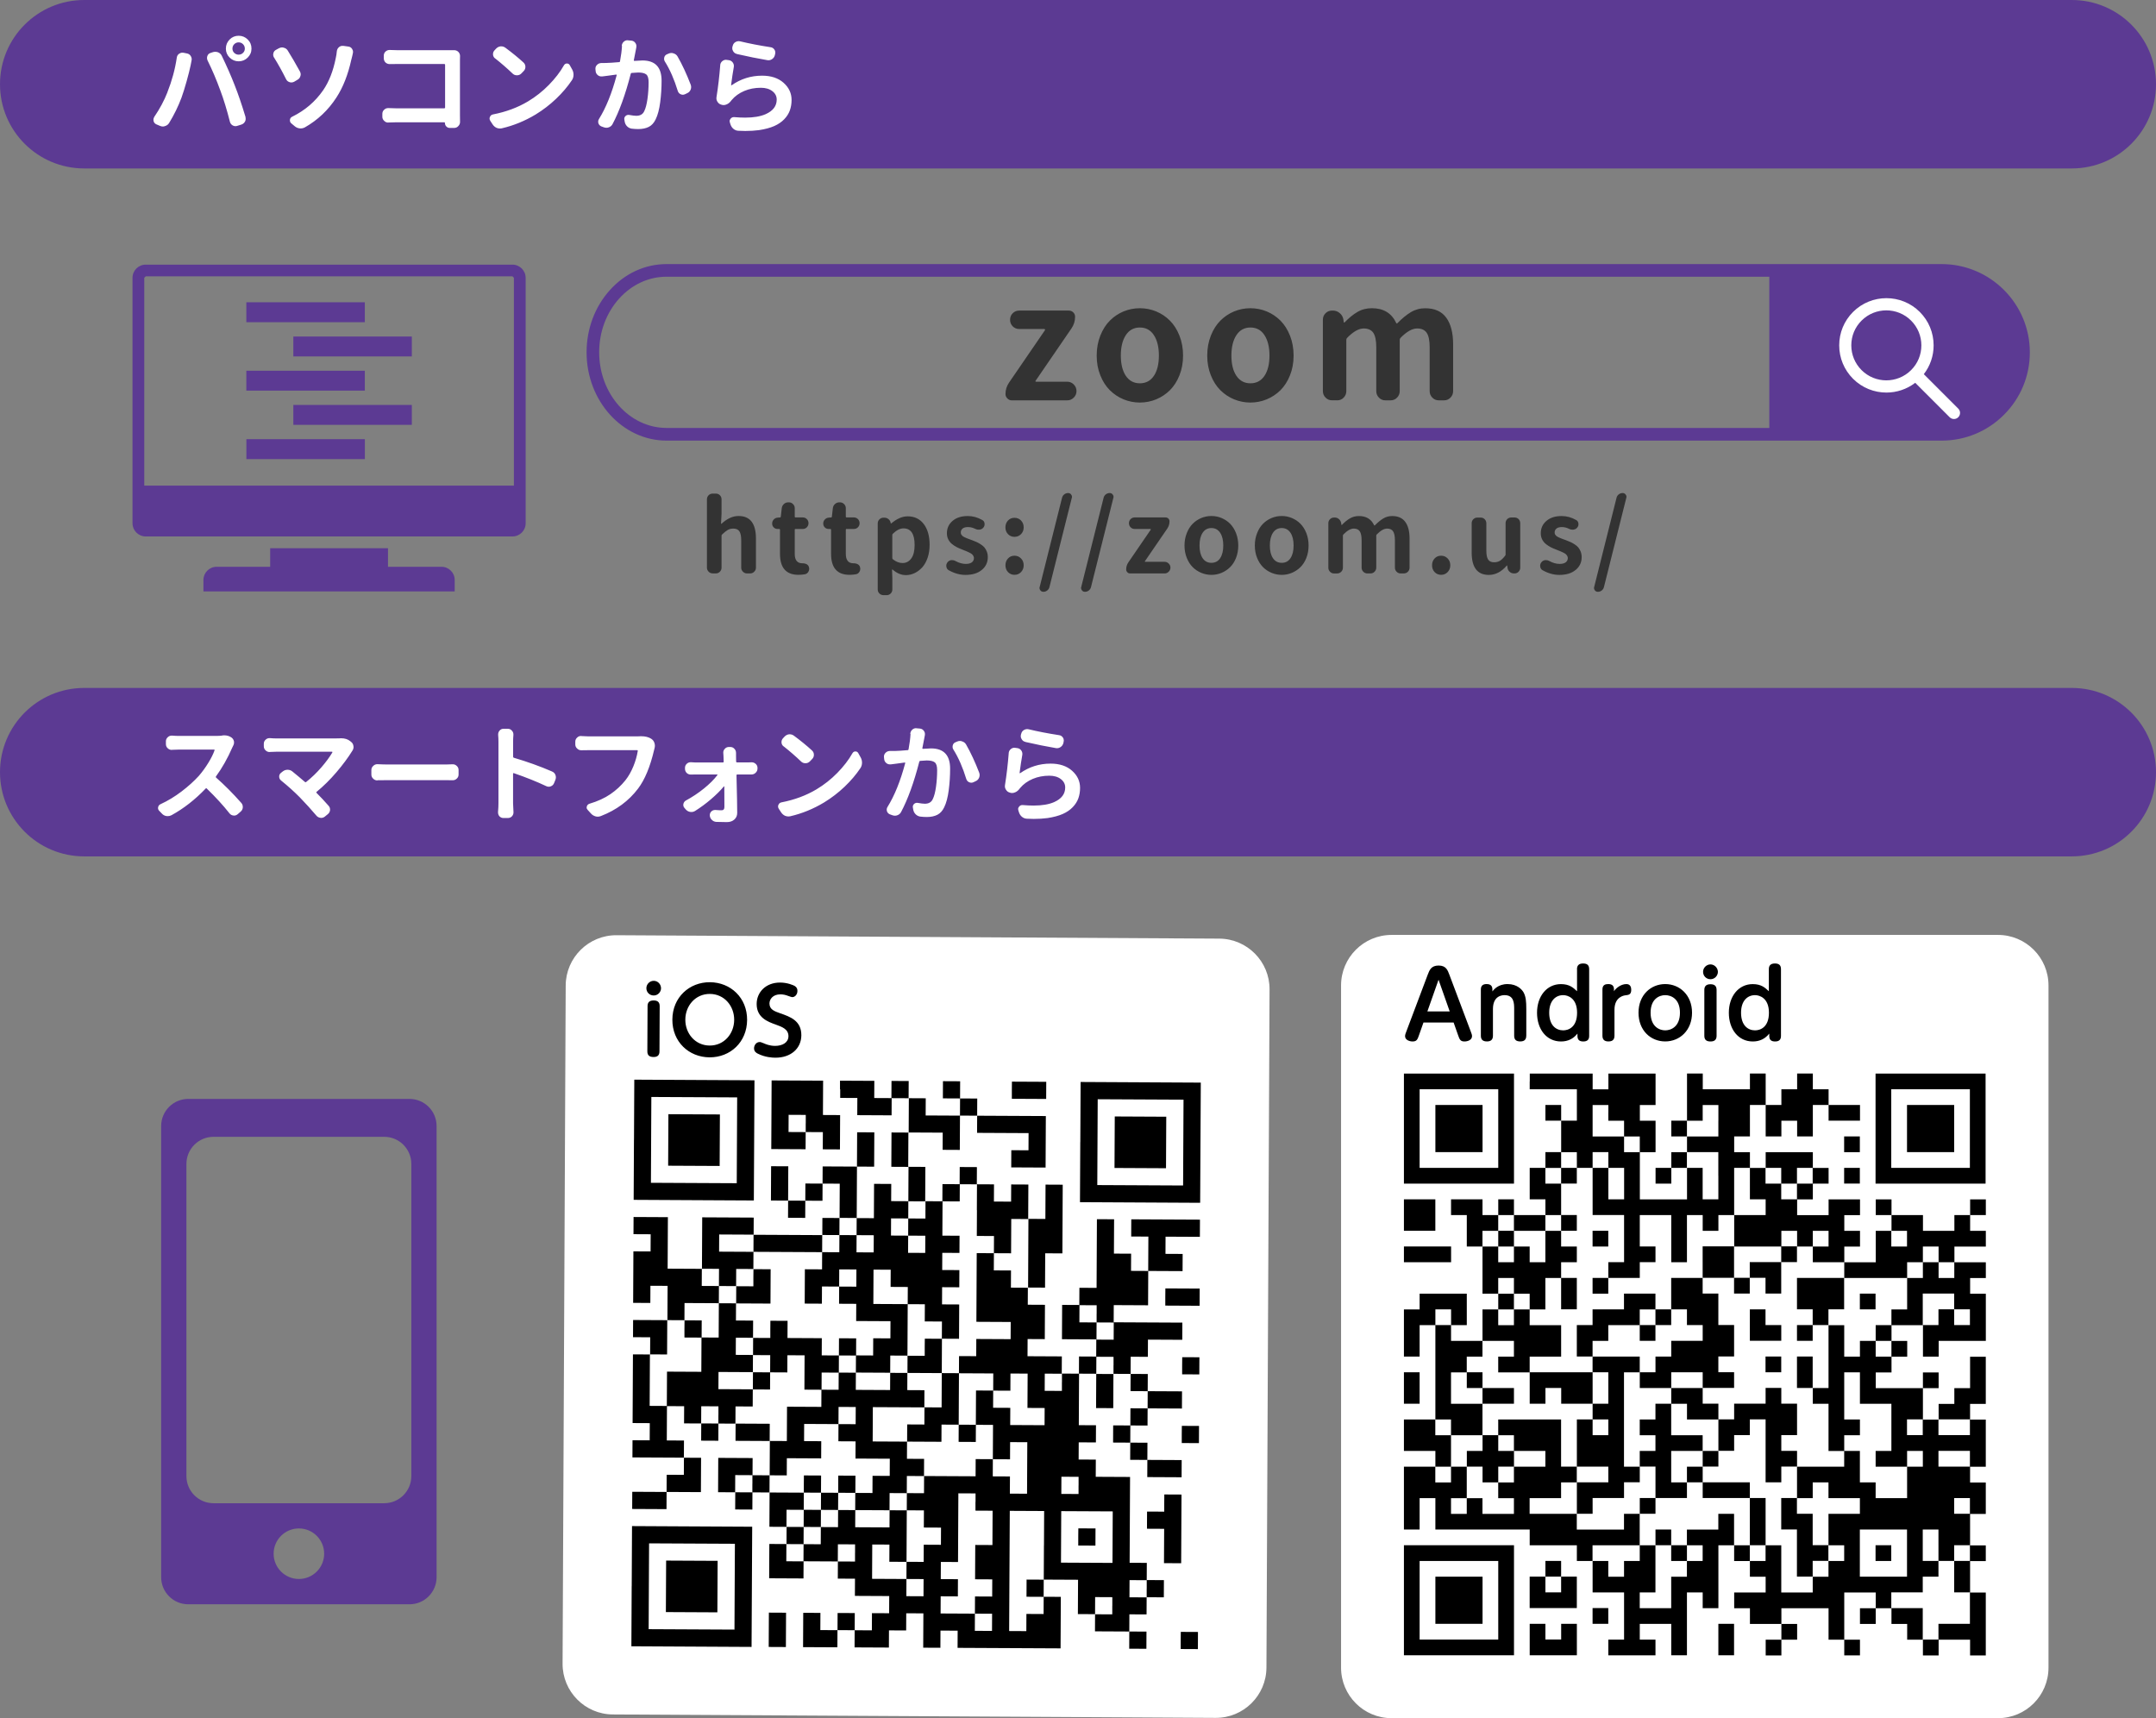 <svg xmlns="http://www.w3.org/2000/svg" viewBox="0 0 512 408">
  <rect x="0" y="0" width="512" height="408" fill="#808080" stroke="none"/>
  <path d="M253.44,95.07c.6,0,1.11-.21,1.55-.65s.65-.95.65-1.54v-.04c0-.6-.22-1.11-.65-1.55-.44-.43-.95-.65-1.55-.65h-7.4c-.07,0-.12-.02-.15-.07s0-.1.04-.15l8.52-12.43c.57-.84.86-1.76.86-2.75,0-.42-.14-.77-.43-1.06-.29-.28-.64-.43-1.06-.43h-11.76c-.62,0-1.14.21-1.56.63s-.63.94-.63,1.56.21,1.14.63,1.56.94.63,1.56.63h5.95c.07,0,.12.03.15.1s.02.12,0,.17l-8.52,12.43c-.57.82-.86,1.74-.86,2.75,0,.4.15.74.45,1.04s.64.45,1.04.45h13.17ZM277.82,92.67c.94-.93,1.7-2.11,2.27-3.54.57-1.42.86-2.99.86-4.7s-.29-3.29-.86-4.73-1.33-2.63-2.27-3.57-2.03-1.67-3.26-2.18c-1.22-.5-2.52-.76-3.87-.76s-2.64.26-3.87.76c-1.22.51-2.31,1.24-3.25,2.18s-1.7,2.13-2.27,3.57-.86,3.01-.86,4.73.29,3.28.86,4.7c.57,1.43,1.33,2.6,2.27,3.54.94.93,2.03,1.65,3.25,2.16,1.23.5,2.52.76,3.87.76s2.65-.26,3.87-.76c1.23-.51,2.32-1.23,3.26-2.16ZM266.17,84.43c0-2.03.4-3.65,1.19-4.85s1.9-1.81,3.33-1.81,2.54.6,3.33,1.81,1.19,2.82,1.19,4.85-.4,3.64-1.19,4.82-1.91,1.77-3.33,1.77-2.53-.59-3.33-1.77c-.79-1.18-1.19-2.79-1.19-4.82ZM304.07,92.67c.94-.93,1.7-2.11,2.27-3.54.57-1.42.86-2.99.86-4.7s-.29-3.29-.86-4.73-1.33-2.63-2.27-3.57-2.03-1.67-3.26-2.18c-1.22-.5-2.52-.76-3.87-.76s-2.64.26-3.87.76c-1.22.51-2.31,1.24-3.25,2.18s-1.7,2.13-2.27,3.57-.86,3.01-.86,4.73.29,3.28.86,4.7c.57,1.43,1.33,2.6,2.27,3.54.94.93,2.03,1.65,3.25,2.16,1.23.5,2.52.76,3.87.76s2.65-.26,3.87-.76c1.23-.51,2.32-1.23,3.26-2.16ZM292.43,84.43c0-2.03.4-3.65,1.19-4.85s1.9-1.81,3.33-1.81,2.54.6,3.33,1.81,1.19,2.82,1.19,4.85-.4,3.64-1.19,4.82-1.91,1.77-3.33,1.77-2.53-.59-3.33-1.77-1.19-2.79-1.19-4.82ZM317.53,95.07c.62,0,1.14-.21,1.56-.65.42-.43.63-.95.63-1.54v-12.2c0-.17.07-.33.22-.48,1.44-1.46,2.74-2.2,3.91-2.2,1.04,0,1.8.34,2.27,1.02.47.69.71,1.83.71,3.44v10.42c0,.6.21,1.11.63,1.54.42.44.94.65,1.56.65h1.19c.62,0,1.14-.21,1.56-.65.42-.43.63-.95.63-1.54v-12.2c0-.17.07-.33.22-.48,1.44-1.46,2.74-2.2,3.91-2.2,1.04,0,1.8.34,2.27,1.02.47.69.71,1.83.71,3.44v10.42c0,.6.21,1.11.63,1.54.42.44.94.65,1.56.65h1.19c.62,0,1.14-.21,1.56-.65.42-.43.63-.95.63-1.54v-11.09c0-2.75-.55-4.87-1.64-6.36s-2.75-2.23-4.99-2.23c-1.24,0-2.38.31-3.41.93s-2.09,1.49-3.18,2.6c-.12.12-.22.11-.3-.04-1.09-2.33-3.01-3.5-5.77-3.5-1.27,0-2.41.29-3.42.88s-2.03,1.41-3.05,2.47c-.05.02-.1.04-.15.04s-.07-.02-.07-.07l-.07-.6c-.1-.62-.38-1.14-.86-1.54-.47-.41-1.02-.62-1.64-.62h-.19c-.62,0-1.14.21-1.56.63s-.63.94-.63,1.56v16.93c0,.6.21,1.11.63,1.54.42.44.94.65,1.56.65h1.19ZM169.98,136.17c.39,0,.71-.14.98-.41.26-.27.39-.59.39-.96v-7.61c0-.11.05-.2.14-.28.51-.49.96-.85,1.34-1.07.38-.21.81-.32,1.31-.32.67,0,1.15.21,1.44.64s.44,1.14.44,2.15v6.49c0,.37.14.69.41.96s.6.41.96.41h.76c.37,0,.69-.14.96-.41s.41-.59.41-.96v-6.91c0-3.57-1.37-5.36-4.13-5.36-1.36,0-2.71.61-4.04,1.83-.03.03-.06.04-.08.02-.02-.02-.04-.04-.04-.07l.12-2.32v-3.41c0-.38-.13-.71-.39-.98-.26-.26-.59-.39-.98-.39h-.72c-.39,0-.72.13-.98.39s-.4.59-.4.98v16.21c0,.37.13.69.4.96.26.27.59.41.98.41h.72,0ZM191.17,136.36c.36-.08.62-.28.81-.6.12-.21.19-.45.19-.69,0-.11-.02-.22-.05-.33-.06-.32-.24-.57-.53-.74-.29-.16-.62-.24-.98-.24h-.07c-1.21,0-1.81-.75-1.81-2.25v-5.71c0-.12.05-.19.16-.19h1.74c.38,0,.71-.13.97-.39s.4-.59.4-.98-.13-.71-.4-.98-.59-.39-.97-.39h-1.74c-.11,0-.16-.06-.16-.19v-2.02c0-.37-.14-.69-.41-.96s-.59-.41-.96-.41h-.18c-.39,0-.73.13-1.02.39-.29.26-.46.59-.51.98l-.23,2.02c0,.12-.06.19-.19.19l-.58.05c-.36.03-.66.18-.91.45s-.37.59-.37.96.12.66.37.91.55.37.91.37h.42c.11,0,.16.06.16.19v5.71c0,3.33,1.46,4.99,4.39,4.99.51,0,1.03-.05,1.55-.14h0ZM203.3,136.36c.36-.08.62-.28.81-.6.12-.21.19-.45.19-.69,0-.11-.02-.22-.05-.33-.06-.32-.24-.57-.53-.74-.29-.16-.62-.24-.98-.24h-.07c-1.21,0-1.81-.75-1.81-2.25v-5.71c0-.12.05-.19.16-.19h1.74c.38,0,.71-.13.97-.39s.4-.59.4-.98-.13-.71-.4-.98-.59-.39-.97-.39h-1.74c-.11,0-.16-.06-.16-.19v-2.02c0-.37-.14-.69-.41-.96s-.59-.41-.96-.41h-.18c-.39,0-.73.13-1.02.39-.29.26-.46.59-.51.98l-.23,2.02c0,.12-.06.19-.19.19l-.58.05c-.36.03-.66.18-.91.45s-.37.59-.37.96.12.66.37.91.55.37.91.37h.42c.11,0,.16.06.16.19v5.71c0,3.33,1.46,4.99,4.39,4.99.51,0,1.03-.05,1.55-.14h0ZM210.54,141.33c.39,0,.71-.13.98-.4s.39-.59.39-.97v-2.67l-.07-1.99s0-.05.03-.07.05-.02.08,0c1.02.9,2.08,1.34,3.18,1.34.73,0,1.43-.17,2.11-.5.68-.33,1.28-.8,1.81-1.39.53-.6.94-1.35,1.25-2.27s.46-1.93.46-3.05c0-2.05-.46-3.7-1.39-4.92s-2.2-1.83-3.83-1.83c-1.25,0-2.54.55-3.87,1.67-.03.01-.06.02-.09.02s-.05-.01-.05-.05l-.02-.09c-.06-.36-.23-.65-.51-.88-.28-.23-.6-.35-.95-.35h-.23c-.39,0-.72.13-.98.4-.26.26-.4.59-.4.97v15.66c0,.38.13.71.4.97.26.26.59.4.98.4h.72ZM212.04,132.81c-.09-.07-.14-.18-.14-.3v-5.49c0-.11.05-.2.14-.28.87-.85,1.7-1.27,2.51-1.27,1.77,0,2.65,1.31,2.65,3.94,0,1.41-.26,2.47-.79,3.2s-1.22,1.09-2.06,1.09c-.79,0-1.55-.29-2.3-.88h0ZM233.19,135.31c.93-.79,1.39-1.79,1.39-3.01,0-.48-.08-.92-.23-1.31-.16-.39-.34-.72-.56-.98-.21-.25-.5-.5-.87-.74s-.69-.42-.98-.55-.64-.27-1.08-.44c-.09-.03-.24-.08-.45-.16-.21-.08-.36-.14-.45-.17-.09-.04-.23-.09-.41-.16s-.31-.13-.39-.17c-.09-.05-.19-.11-.33-.17-.13-.07-.23-.14-.29-.21s-.13-.14-.2-.23c-.07-.09-.12-.17-.14-.27-.02-.09-.04-.19-.04-.3,0-.38.15-.69.44-.93s.73-.35,1.3-.35,1.15.15,1.77.46c.23.11.47.16.72.16.11,0,.21,0,.3-.02.37-.06.67-.24.88-.53.17-.22.25-.47.25-.74,0-.08,0-.15-.02-.23-.05-.36-.23-.62-.56-.79-1.1-.62-2.24-.93-3.43-.93-1.48,0-2.68.38-3.58,1.14s-1.36,1.74-1.36,2.94c0,.53.1,1.01.31,1.44.21.43.51.81.89,1.12.39.31.77.56,1.14.75s.81.38,1.3.57c.06.03.17.07.3.12.34.14.6.24.77.31.17.07.38.17.65.3.26.13.45.25.58.36s.24.24.33.41c.1.17.15.33.15.5,0,.43-.16.78-.49,1.03s-.81.38-1.44.38c-.8,0-1.62-.23-2.46-.69-.23-.14-.48-.21-.76-.21h-.26c-.37.06-.66.24-.88.53-.19.25-.28.52-.28.81,0,.06,0,.13.02.21.06.39.24.67.55.84,1.31.74,2.64,1.12,3.97,1.12,1.67,0,2.97-.4,3.89-1.19l.04-.02ZM242.47,126.84c.42-.43.63-.96.63-1.61s-.21-1.19-.62-1.62-.93-.65-1.57-.65-1.13.21-1.54.65-.61.98-.61,1.62.2,1.17.61,1.6.93.65,1.54.65,1.14-.21,1.55-.64h0ZM242.47,135.85c.42-.43.63-.97.63-1.62s-.21-1.19-.63-1.62-.93-.65-1.55-.65-1.13.21-1.54.65-.61.98-.61,1.62.2,1.19.61,1.62.93.65,1.54.65,1.14-.22,1.55-.65ZM248.69,140.22c.27-.21.45-.48.53-.82l5.31-21.18c.03-.07.05-.15.05-.23,0-.2-.07-.38-.21-.56-.17-.23-.41-.35-.72-.35-.34,0-.64.11-.91.31-.27.21-.45.48-.53.82l-5.31,21.18c-.03.08-.05.15-.05.23,0,.2.07.38.21.56.17.23.41.35.72.35.34,0,.64-.1.91-.31h0ZM258.56,140.22c.27-.21.45-.48.53-.82l5.31-21.18c.03-.07.05-.15.05-.23,0-.2-.07-.38-.21-.56-.17-.23-.41-.35-.72-.35-.34,0-.64.11-.91.31-.27.21-.45.48-.53.82l-5.31,21.18c-.03.08-.05.15-.05.23,0,.2.07.38.21.56.17.23.41.35.72.35.34,0,.64-.1.91-.31h0ZM276.58,136.17c.37,0,.69-.14.96-.41s.41-.59.41-.96v-.02c0-.37-.13-.69-.41-.96-.27-.27-.59-.41-.96-.41h-4.61s-.08,0-.1-.05c-.01-.03,0-.06.02-.09l5.31-7.75c.36-.53.53-1.1.53-1.72,0-.26-.09-.48-.27-.66s-.4-.27-.66-.27h-7.33c-.38,0-.71.13-.97.39s-.4.59-.4.98.13.71.4.98.59.39.97.39h3.71s.08.02.1.06c.01.04.01.07,0,.1l-5.31,7.75c-.36.51-.53,1.08-.53,1.72,0,.24.09.46.28.65s.4.28.65.28h8.21ZM292.12,134.68c.59-.58,1.06-1.31,1.41-2.2s.53-1.87.53-2.94-.18-2.05-.53-2.94-.83-1.64-1.41-2.23-1.27-1.04-2.03-1.36-1.57-.48-2.41-.48-1.65.16-2.41.48-1.44.77-2.03,1.36-1.06,1.33-1.41,2.23c-.36.9-.54,1.88-.54,2.94s.18,2.05.54,2.94c.36.89.83,1.62,1.41,2.2s1.27,1.03,2.03,1.35c.76.31,1.57.48,2.41.48s1.65-.16,2.41-.48c.76-.32,1.44-.77,2.03-1.35ZM284.86,129.54c0-1.27.24-2.27.74-3.03.5-.75,1.19-1.12,2.08-1.12s1.58.38,2.08,1.12c.5.75.74,1.76.74,3.03s-.25,2.27-.74,3.01c-.49.74-1.19,1.1-2.08,1.1s-1.58-.36-2.08-1.1-.74-1.74-.74-3.01ZM308.82,134.68c.59-.58,1.06-1.31,1.41-2.2s.53-1.87.53-2.94-.18-2.05-.53-2.94-.83-1.64-1.41-2.23-1.27-1.04-2.03-1.36-1.57-.48-2.41-.48-1.65.16-2.41.48-1.44.77-2.03,1.36-1.06,1.33-1.41,2.23c-.36.9-.54,1.88-.54,2.94s.18,2.05.54,2.94c.36.89.83,1.62,1.41,2.2s1.27,1.03,2.03,1.35c.76.31,1.57.48,2.41.48s1.65-.16,2.41-.48c.76-.32,1.44-.77,2.03-1.35ZM301.56,129.54c0-1.27.24-2.27.74-3.03.5-.75,1.19-1.12,2.08-1.12s1.58.38,2.08,1.12c.5.75.74,1.76.74,3.03s-.25,2.27-.74,3.01c-.49.74-1.19,1.1-2.08,1.1s-1.58-.36-2.08-1.1-.74-1.74-.74-3.01ZM317.54,136.17c.39,0,.71-.14.98-.41.26-.27.39-.59.39-.96v-7.61c0-.11.05-.21.14-.3.9-.91,1.71-1.37,2.44-1.37.65,0,1.12.21,1.42.64.29.43.44,1.14.44,2.15v6.49c0,.37.13.69.4.96.26.27.59.41.97.41h.74c.38,0,.71-.14.97-.41s.4-.59.4-.96v-7.61c0-.11.05-.21.14-.3.9-.91,1.71-1.37,2.44-1.37.65,0,1.12.21,1.41.64s.44,1.14.44,2.15v6.49c0,.37.13.69.4.96.26.27.59.41.97.41h.74c.38,0,.71-.14.98-.41.26-.27.39-.59.39-.96v-6.91c0-1.72-.34-3.04-1.02-3.96-.68-.93-1.72-1.39-3.11-1.39-.77,0-1.48.19-2.12.58-.64.39-1.3.93-1.98,1.62-.08.08-.14.07-.19-.02-.68-1.45-1.88-2.18-3.59-2.18-.79,0-1.5.18-2.14.55-.63.36-1.27.88-1.9,1.54-.03.02-.06.02-.09.02s-.05-.01-.05-.05l-.05-.37c-.06-.38-.24-.71-.53-.96-.29-.26-.63-.38-1.02-.38h-.12c-.39,0-.72.13-.98.39s-.4.59-.4.98v10.55c0,.37.13.69.4.96.26.27.59.41.98.41h.72-.01ZM343.78,135.85c.42-.43.63-.97.63-1.62s-.21-1.19-.63-1.62-.93-.65-1.55-.65-1.13.21-1.54.65-.61.98-.61,1.62.2,1.19.61,1.62c.41.43.93.65,1.54.65s1.14-.22,1.55-.65ZM357.79,134.32s.04-.05.07-.05.05.02.07.05l.07.51c.05.38.21.71.51.96.29.26.64.38,1.05.38h.09c.39,0,.71-.14.98-.41.26-.27.39-.59.39-.96v-10.55c0-.38-.13-.71-.39-.98-.26-.26-.59-.39-.98-.39h-.74c-.39,0-.71.13-.98.39-.26.26-.39.59-.39.98v7.43c0,.12-.04.22-.12.3-.43.56-.84.95-1.23,1.19-.38.23-.84.35-1.37.35-.65,0-1.12-.21-1.41-.63s-.44-1.13-.44-2.13v-6.49c0-.38-.13-.71-.39-.98-.26-.26-.59-.39-.98-.39h-.74c-.39,0-.71.13-.98.39-.26.26-.39.59-.39.98v6.94c0,3.54,1.36,5.31,4.08,5.31,1.56,0,2.97-.73,4.22-2.18v-.02ZM374.22,135.31c.93-.79,1.39-1.79,1.39-3.01,0-.48-.08-.92-.23-1.31-.16-.39-.34-.72-.56-.98-.21-.25-.5-.5-.87-.74s-.69-.42-.98-.55-.64-.27-1.08-.44c-.09-.03-.24-.08-.45-.16-.21-.08-.36-.14-.45-.17-.09-.04-.23-.09-.41-.16s-.31-.13-.39-.17c-.09-.05-.19-.11-.33-.17-.13-.07-.23-.14-.29-.21s-.13-.14-.2-.23c-.07-.09-.12-.17-.14-.27-.02-.09-.04-.19-.04-.3,0-.38.15-.69.44-.93s.73-.35,1.3-.35,1.15.15,1.77.46c.23.11.47.16.72.16.11,0,.21,0,.3-.02.37-.06.67-.24.88-.53.17-.22.25-.47.25-.74,0-.08,0-.15-.02-.23-.05-.36-.23-.62-.56-.79-1.1-.62-2.24-.93-3.43-.93-1.48,0-2.68.38-3.58,1.14s-1.36,1.74-1.36,2.94c0,.53.1,1.01.31,1.44s.51.81.89,1.12c.39.31.77.56,1.14.75.37.19.81.38,1.3.57.06.03.17.07.3.12.34.14.6.24.77.31.17.07.38.17.65.3.26.13.45.25.58.36s.24.24.33.41c.1.17.15.33.15.5,0,.43-.16.78-.49,1.03s-.81.38-1.44.38c-.8,0-1.62-.23-2.46-.69-.23-.14-.48-.21-.76-.21h-.26c-.37.06-.66.24-.88.53-.19.25-.28.52-.28.81,0,.06,0,.13.02.21.06.39.24.67.55.84,1.31.74,2.64,1.12,3.97,1.12,1.67,0,2.97-.4,3.89-1.19l.04-.02ZM380.37,140.22c.27-.21.45-.48.53-.82l5.31-21.18c.03-.07.05-.15.05-.23,0-.2-.07-.38-.21-.56-.17-.23-.41-.35-.72-.35-.34,0-.64.11-.91.31-.27.21-.45.48-.53.82l-5.31,21.18c-.03.08-.05.15-.05.23,0,.2.07.38.21.56.17.23.41.35.72.35.34,0,.64-.1.91-.31h0Z" fill="#333"/>
  <path d="M461.07,62.71H158.3c-5.11,0-9.9,2.2-13.49,6.2-3.55,3.95-5.51,9.19-5.51,14.76,0,11.56,8.53,20.96,19.01,20.96h302.77c5.6,0,10.86-2.18,14.82-6.14,3.96-3.96,6.14-9.22,6.14-14.82,0-11.56-9.4-20.96-20.96-20.96h-.01ZM420.18,101.62H158.3c-8.83,0-16.01-8.06-16.01-17.96,0-4.83,1.68-9.35,4.74-12.75,3.02-3.35,7.02-5.2,11.26-5.2h261.88v35.91h0ZM492,40H20C8.95,40,0,31.05,0,20h0C0,8.95,8.95,0,20,0h472c11.05,0,20,8.95,20,20h0c0,11.05-8.95,20-20,20ZM512,183.36h0c0-11.05-8.95-20-20-20H20c-11.05,0-20,8.95-20,20h0c0,11.05,8.95,20,20,20h472c11.05,0,20-8.95,20-20ZM86.64,88.03h-28.14v4.73h28.14v-4.73ZM86.64,71.78h-28.14v4.73h28.14v-4.73ZM58.51,109.02h28.14v-4.73h-28.14s0,4.73,0,4.73ZM104.85,134.59h-12.71v-4.41h-27.98v4.41h-12.71c-1.73,0-3.14,1.4-3.14,3.13v2.72h59.67v-2.72c0-1.73-1.4-3.13-3.14-3.13h0ZM69.66,100.89h28.14v-4.73h-28.14v4.73ZM124.83,65.97v58.29c0,1.73-1.4,3.13-3.14,3.13H34.61c-1.73,0-3.14-1.4-3.14-3.13v-58.29c0-1.73,1.4-3.13,3.14-3.13h87.08c1.73,0,3.13,1.4,3.14,3.13ZM122.05,65.97l-.35-.35H34.61l-.35.35v49.35h87.78v-49.35h.01ZM69.66,84.64h28.14v-4.73h-28.14v4.73ZM103.68,267.39v107.13c0,3.55-2.88,6.44-6.44,6.44h-52.53c-3.56,0-6.44-2.88-6.44-6.44v-107.13c0-3.55,2.88-6.44,6.44-6.44h52.53c3.55,0,6.44,2.88,6.44,6.44ZM76.98,368.95c0-3.31-2.68-6-6-6s-6,2.69-6,6,2.69,6,6,6,6-2.68,6-6ZM97.68,276.39c0-3.55-2.88-6.44-6.44-6.44h-40.53c-3.55,0-6.44,2.88-6.44,6.44v74.13c0,3.56,2.88,6.44,6.44,6.44h40.53c3.55,0,6.44-2.88,6.44-6.44v-74.13Z" fill="#5c3a93"/>
  <path d="M39.75,21.91c1.07-2.7,1.82-5.43,2.23-8.21.05-.4.23-.71.55-.94.25-.17.5-.25.77-.25.1,0,.2,0,.3.02l.84.17c.38.08.67.29.87.62.15.25.22.5.22.74,0,.12-.02.23-.05.35-.1.46-.17.84-.22,1.14-.2.96-.51,2.19-.93,3.7s-.83,2.82-1.23,3.94c-.78,2.08-1.76,4.09-2.95,6.03-.23.36-.55.6-.97.72-.17.07-.33.1-.5.1-.23,0-.46-.05-.69-.15l-.87-.37c-.33-.15-.55-.4-.64-.74-.03-.12-.05-.23-.05-.35,0-.23.07-.45.2-.67,1.31-1.92,2.35-3.87,3.13-5.85h-.01ZM52.28,21.37c-.86-2.38-1.86-4.73-3-7.04-.08-.2-.12-.39-.12-.57,0-.17.03-.33.1-.5.13-.35.38-.58.74-.69l.6-.2c.18-.05.36-.07.55-.07.21,0,.43.04.64.12.4.17.69.44.87.82,1.22,2.53,2.25,4.87,3.08,7.02.79,2,1.65,4.49,2.55,7.47.03.15.05.3.05.45,0,.1,0,.21-.02.32-.05.25-.17.47-.35.67s-.41.34-.67.42l-.97.3c-.15.05-.29.07-.42.07-.23,0-.45-.06-.64-.17-.35-.2-.57-.49-.67-.87-.71-2.81-1.48-5.32-2.31-7.54h-.01ZM53.64,11.54c0-.84.3-1.56.89-2.16s1.31-.89,2.15-.89,1.55.3,2.15.89.89,1.31.89,2.16-.3,1.54-.89,2.13-1.31.89-2.15.89-1.55-.3-2.15-.89-.89-1.31-.89-2.13ZM55.2,11.54c0,.4.14.74.43,1.02s.64.42,1.04.42.75-.14,1.04-.42.43-.62.43-1.02-.14-.76-.43-1.05-.64-.43-1.04-.43-.75.14-1.04.43-.43.64-.43,1.05ZM65.09,13.7c-.15-.23-.22-.47-.22-.72,0-.12.02-.23.05-.35.1-.38.32-.65.67-.82l.64-.35c.25-.13.5-.2.74-.2.13,0,.27.02.42.07.41.1.73.32.94.67.84,1.34,1.8,2.98,2.88,4.94.13.23.2.46.2.69,0,.15-.02.29-.07.42-.1.4-.33.69-.69.89l-.79.47c-.21.12-.44.17-.67.17-.13,0-.27-.02-.42-.07-.38-.12-.65-.35-.82-.69-.96-1.92-1.91-3.63-2.85-5.13h0ZM72.38,30.25c-.31.17-.64.25-.99.25-.08,0-.17,0-.25-.02-.43-.05-.82-.22-1.17-.52l-.82-.69c-.2-.18-.3-.41-.3-.67v-.15c.05-.35.23-.6.55-.74,3.03-1.49,5.47-3.58,7.34-6.28,1.39-2.02,2.39-4.57,3-7.66.12-.51.2-1.05.25-1.61.05-.4.22-.72.52-.97.23-.2.5-.3.82-.3h.2l1.22.17c.38.05.67.24.87.57.15.23.22.46.22.69,0,.12-.02.23-.05.35-.03.18-.07.36-.12.55s-.1.37-.14.57-.08.34-.11.42c-.78,3.54-1.95,6.52-3.52,8.93-1.93,2.99-4.44,5.37-7.52,7.12h0ZM109.25,28.96c0,.36-.13.69-.4.97-.26.3-.6.45-.99.45h-1.04c-.33,0-.61-.12-.83-.35s-.33-.51-.33-.84c0-.1-.05-.15-.15-.15h-11.41c-.51,0-1.12.02-1.84.05-.02.02-.04.02-.07.02-.36,0-.68-.13-.94-.4-.3-.26-.45-.6-.45-.99v-.69c0-.4.15-.73.45-.99.26-.25.58-.37.94-.37h.07c.61.03,1.18.05,1.71.05h11.53c.13,0,.2-.06.2-.17v-10.15c0-.13-.07-.2-.2-.2h-11.21c-.51,0-1.07,0-1.69.02h-.07c-.36,0-.69-.12-.97-.37-.28-.28-.42-.62-.42-1.02v-.6c0-.4.14-.73.42-.99.28-.25.6-.37.94-.37h.1c.6.03,1.16.05,1.69.05h13.57c.38,0,.71.13.99.4.26.28.4.6.4.97v.05c-.02.35-.02.64-.02.87v13.17l.02,1.59h0ZM119.21,30.47c-.17.03-.32.05-.47.05-.26,0-.53-.05-.79-.15-.4-.18-.72-.46-.97-.84l-.57-.87c-.1-.17-.15-.34-.15-.52,0-.13.03-.26.1-.4.13-.31.37-.5.72-.57,3.08-.6,5.84-1.62,8.29-3.08,1.82-1.09,3.47-2.39,4.96-3.91s2.69-3.07,3.6-4.68c.17-.28.4-.42.69-.42h.02c.3,0,.52.13.67.4l.57,1.02c.21.38.32.79.32,1.24,0,.48-.12.91-.37,1.29-1.03,1.54-2.28,3.01-3.77,4.43s-3.11,2.66-4.86,3.73c-2.56,1.54-5.23,2.63-7.99,3.27h0ZM117.6,13.9c-.31-.23-.49-.54-.52-.92v-.15c0-.33.12-.62.35-.87l.37-.4c.3-.31.65-.5,1.07-.55h.2c.33,0,.64.11.94.32,1.57,1.16,3,2.32,4.29,3.5.31.28.47.63.47,1.04s-.14.74-.42,1.02l-.55.57c-.28.28-.63.42-1.04.42s-.74-.13-1.02-.4c-1.32-1.26-2.7-2.46-4.14-3.6v.02ZM147.65,10.9c.03-.4.19-.73.47-.99.26-.23.55-.35.87-.35.05,0,.1,0,.15.02l.82.07c.4.05.7.23.92.55.17.23.25.48.25.74,0,.1,0,.2-.02.3-.05.23-.09.45-.12.64-.02.08-.17.88-.47,2.41-.02.05,0,.09.02.12s.07.05.12.05c.98-.07,1.61-.1,1.91-.1,3.03,0,4.54,1.6,4.54,4.81,0,1.72-.11,3.43-.33,5.12s-.58,3.05-1.08,4.06c-.4.83-.93,1.42-1.61,1.77s-1.52.53-2.53.53c-.48,0-1-.03-1.56-.1-.43-.07-.8-.26-1.1-.57s-.49-.69-.56-1.14l-.07-.42c-.02-.07-.02-.13-.02-.2,0-.25.1-.47.3-.67.2-.18.43-.27.69-.27.07,0,.13,0,.2.02.73.13,1.28.2,1.66.2.93,0,1.55-.36,1.89-1.09.33-.66.59-1.64.77-2.93s.27-2.61.27-3.97c0-.93-.19-1.54-.57-1.84s-1.02-.45-1.91-.45c-.21,0-.73.03-1.54.1-.12,0-.19.07-.22.2-1.27,4.94-2.72,8.94-4.34,11.98-.2.36-.5.61-.89.74-.18.07-.36.1-.55.1-.21,0-.43-.04-.64-.12l-.6-.22c-.33-.15-.55-.4-.67-.74-.03-.13-.05-.26-.05-.37,0-.23.07-.45.2-.64,1.65-2.65,3.05-6.1,4.19-10.37.02-.05,0-.09,0-.12s-.06-.05-.11-.05c-.86.1-1.52.19-1.98.27-.33.03-.78.09-1.34.17h-.2c-.31,0-.6-.1-.84-.3-.31-.25-.49-.57-.52-.97l-.05-.47c-.03-.38.09-.71.36-.99s.6-.43.98-.45c.17,0,.39,0,.67-.01s.46-.01.55-.01c.74-.02,1.77-.08,3.08-.2.12,0,.18-.07.2-.2.25-1.34.41-2.56.47-3.67l-.05.02ZM157.9,14.64c-.13-.21-.2-.44-.2-.67,0-.12.02-.23.05-.35.1-.36.32-.61.67-.74l.35-.15c.21-.1.44-.15.67-.15.18,0,.36.03.52.1.41.12.73.36.94.72,1.11,1.93,2.15,4.18,3.13,6.72.07.2.1.39.1.57,0,.2-.04.4-.12.6-.17.4-.44.68-.82.84l-.52.25c-.18.08-.36.12-.52.12s-.34-.04-.52-.12c-.33-.15-.55-.41-.67-.77-.83-2.71-1.84-5.04-3.05-6.97h-.01ZM171.03,15.49c.03-.4.2-.72.5-.97.26-.21.55-.32.84-.32.07,0,.13,0,.2.02l.52.07c.38.05.69.23.92.55.18.25.27.52.27.82,0,.08,0,.17-.02.25-.23,1.31-.45,2.73-.64,4.27,0,.03.02.06.05.07s.06.02.07,0c2.17-1.52,4.58-2.28,7.24-2.28,2.13,0,3.83.56,5.1,1.69s1.9,2.48,1.9,4.07c0,.91-.14,1.74-.41,2.49s-.72,1.46-1.35,2.11-1.42,1.19-2.38,1.61-2.16.74-3.6.96c-.99.13-2.08.2-3.25.2-.53,0-1.08-.02-1.66-.05-.43-.02-.81-.17-1.15-.45s-.57-.64-.71-1.07l-.15-.47c-.03-.1-.05-.2-.05-.3,0-.21.08-.41.25-.6.2-.23.45-.35.74-.35h.1c.93.08,1.79.12,2.6.12,1.98,0,3.61-.27,4.86-.82,1.75-.78,2.63-1.93,2.63-3.47,0-.81-.35-1.48-1.05-2.01s-1.61-.79-2.72-.79c-1.42,0-2.74.25-3.94.76s-2.21,1.23-3,2.17c-.07.08-.12.16-.17.22-.28.36-.61.63-.99.79-.25.12-.5.17-.74.17-.15,0-.3-.02-.45-.07l-.07-.02c-.4-.1-.7-.32-.92-.67-.18-.26-.27-.55-.27-.84,0-.1,0-.19.02-.27.4-2.51.69-5.04.89-7.59h0ZM175,12.81c-.4-.08-.69-.3-.89-.64-.15-.23-.22-.47-.22-.72,0-.12.02-.24.05-.37l.07-.22c.1-.4.32-.69.67-.89.23-.13.48-.2.74-.2.12,0,.24.02.37.05,2.12.51,4.51.98,7.19,1.39.4.05.7.24.92.57.15.21.22.45.22.72,0,.1-.02.21-.05.32l-.05.25c-.1.41-.32.74-.67.97-.26.18-.55.27-.84.27-.1,0-.19,0-.27-.02-2.25-.38-4.66-.87-7.24-1.46v-.02ZM52.7,174.66c.17-.03.33-.05.5-.05.71,0,1.31.18,1.81.55.28.21.46.5.55.87.02.12.02.22.02.32,0,.25-.07.49-.2.72l-.22.45c-1.11,2.55-2.4,4.83-3.87,6.85-.08.1-.07.19.02.27,1.98,1.74,3.99,3.75,6,6.03.23.26.35.58.35.94v.12c-.03.4-.2.73-.5.99l-.69.6c-.26.23-.55.35-.87.35-.05,0-.11,0-.17-.02-.38-.03-.69-.21-.94-.52-1.47-1.87-3.27-3.83-5.38-5.88-.1-.1-.19-.1-.27,0-2.53,2.65-5.23,4.75-8.11,6.33-.28.15-.58.22-.89.22-.1,0-.21,0-.32-.02-.43-.07-.79-.26-1.09-.6l-.6-.62c-.2-.2-.3-.42-.3-.67,0-.07,0-.14.02-.22.08-.35.28-.59.6-.72,1.72-.79,3.38-1.8,4.97-3.01s2.96-2.45,4.11-3.71c.81-.94,1.56-1.97,2.24-3.08s1.18-2.1,1.48-2.98c.02-.05,0-.09,0-.12s-.06-.05-.11-.05h-8.43c-.4,0-.91.02-1.54.05-.03.02-.07.02-.1.02-.35,0-.65-.12-.92-.37-.3-.26-.45-.6-.45-.99v-.69c0-.38.15-.7.45-.97.26-.25.57-.37.92-.37h.1c.61.05,1.12.07,1.54.07h8.95c.46,0,.92-.02,1.36-.07v-.02ZM80.61,175.33c.13-.02.26-.02.4-.02.88,0,1.6.23,2.16.69l.27.22c.3.25.46.58.5.99.02.05.02.1.02.15,0,.35-.1.66-.3.94-.99,1.6-2.24,3.29-3.75,5.06s-3.08,3.32-4.71,4.66c-.1.08-.11.17-.02.27.98.98,1.93,1.99,2.85,3.05.23.25.35.55.35.89v.15c-.05.4-.23.72-.55.97l-.67.55c-.26.21-.56.32-.89.32-.05,0-.11,0-.17-.02-.4-.05-.73-.23-.99-.55-1.14-1.36-2.46-2.8-3.94-4.34-1.31-1.32-2.78-2.65-4.42-3.97-.3-.25-.45-.56-.45-.94,0-.35.14-.64.42-.87l.4-.32c.35-.28.74-.42,1.17-.42s.81.13,1.14.4c.96.78,1.96,1.61,3,2.51.1.08.19.08.27,0,1.31-1.04,2.51-2.2,3.61-3.47s1.97-2.46,2.62-3.55c.02-.05.02-.09,0-.12s-.05-.05-.1-.05h-13.25c-.4,0-.88.02-1.46.05-.03.02-.07.02-.1.02-.35,0-.65-.12-.92-.37-.3-.26-.45-.6-.45-.99v-.62c0-.38.15-.7.45-.97.25-.23.55-.35.89-.35h.12c.58.05,1.07.07,1.46.07h14.09c.33,0,.64,0,.94-.02h0ZM89.66,185.3s-.03.02-.05.02c-.38,0-.7-.13-.97-.4-.3-.26-.45-.6-.45-.99v-1.07c0-.4.15-.73.45-.99.26-.26.58-.4.94-.4h.07c.98.05,1.85.07,2.63.07h13.64c.46,0,.97-.02,1.51-.05h.1c.35,0,.65.12.92.37.3.26.45.6.45.99v1.07c0,.4-.15.73-.45.99-.26.25-.58.37-.94.37h-.07c-.61-.02-1.12-.02-1.51-.02h-13.64c-.88,0-1.75,0-2.63.02v.02ZM131.12,183.22c.38.15.64.42.79.82.07.18.1.36.1.55,0,.2-.04.4-.12.6l-.32.79c-.15.36-.41.61-.77.74-.17.07-.33.1-.5.1-.2,0-.4-.05-.6-.15-2.2-1.04-4.76-2.07-7.69-3.08-.05-.02-.09,0-.12.02s-.05.07-.05.1v7.02l.1,2.18c0,.35-.12.65-.35.92-.26.28-.6.42-.99.42h-1.04c-.38,0-.7-.14-.97-.42-.21-.26-.32-.57-.32-.92v-.12c.07-.76.1-1.45.1-2.06v-14.59c0-.53-.02-1.07-.07-1.61v-.15c0-.33.11-.62.32-.87.25-.3.56-.45.94-.45h1.04c.4,0,.72.15.97.45.23.25.35.54.35.87v.15c-.05.6-.07,1.13-.07,1.61v3.55c0,.12.06.2.17.25,3.18.93,6.21,2.02,9.1,3.27h0ZM151.98,174.83h.3c.96,0,1.75.2,2.38.6l.02.02c.35.23.59.55.72.94.08.23.12.45.12.67,0,.2-.02.39-.07.57l-.1.4c-.94,4.04-2.22,7.11-3.82,9.23-2.22,2.93-5.16,5.1-8.83,6.52-.25.1-.5.15-.74.15-.17,0-.34-.02-.52-.07-.43-.12-.79-.34-1.09-.67l-.79-.87c-.17-.18-.25-.37-.25-.57,0-.08.02-.17.05-.27.1-.31.31-.52.62-.62,1.95-.58,3.61-1.34,4.97-2.27s2.55-2.03,3.56-3.29c.76-.96,1.39-2.07,1.9-3.32s.86-2.48,1.05-3.67c.02-.12-.03-.17-.15-.17h-11.66c-.5,0-1.02,0-1.56.02h-.05c-.38,0-.7-.13-.97-.4-.3-.26-.45-.6-.45-.99v-.64c0-.4.15-.73.45-.99.25-.25.55-.37.89-.37.03,0,.07,0,.12.02.68.05,1.21.07,1.59.07h11.73c.2,0,.39,0,.57-.02h.01ZM174.82,180.84c0,.13.07.2.2.2h2.8c.17,0,.36,0,.6-.02h.1c.35,0,.65.12.92.35.3.26.45.59.45.97v.15c0,.4-.15.74-.45,1.02-.26.26-.6.4-.99.4h-3.35c-.13,0-.2.07-.2.2.12,4.61.17,7.59.17,8.93,0,.63-.22,1.15-.67,1.56s-1.04.62-1.79.62-1.59-.02-2.48-.05c-.41-.02-.77-.17-1.07-.47-.33-.31-.5-.69-.5-1.14,0-.33.12-.62.37-.87.25-.23.54-.35.87-.35h.1c.58.05,1.07.07,1.49.07s.64-.26.64-.77c0-.79,0-2.41-.02-4.86-.02-.03-.04-.05-.06-.06s-.05,0-.06.04c-.79.96-1.81,1.97-3.05,3.03s-2.5,1.98-3.77,2.78c-.28.17-.57.25-.87.25-.1,0-.21,0-.32-.02-.41-.08-.76-.28-1.04-.6l-.3-.35c-.18-.21-.27-.45-.27-.69,0-.08,0-.17.02-.25.08-.36.28-.64.6-.82,1.5-.81,2.93-1.76,4.27-2.84s2.41-2.15,3.2-3.19c.03-.03.04-.07.02-.1s-.05-.05-.1-.05h-5.23c-.28,0-.6,0-.94.02h-.05c-.38,0-.7-.12-.97-.37-.28-.28-.42-.62-.42-1.02v-.2c0-.38.14-.7.42-.97.26-.25.58-.37.94-.37h.07c.35.03.64.05.87.05h6.72c.12,0,.17-.07.17-.2,0-.35-.02-.8-.05-1.36l-.05-.77c0-.35.12-.64.35-.89.26-.3.59-.45.97-.45h.35c.4,0,.73.15.99.45.25.26.37.59.37.97v.69l.02,1.36h0ZM187.72,193.83c-.17.03-.32.05-.47.05-.26,0-.53-.05-.79-.15-.4-.18-.72-.46-.97-.84l-.57-.87c-.1-.17-.15-.34-.15-.52,0-.13.03-.26.1-.4.13-.31.37-.5.72-.57,3.08-.6,5.84-1.62,8.29-3.08,1.82-1.09,3.47-2.39,4.96-3.91s2.69-3.07,3.6-4.68c.17-.28.4-.42.69-.42h.02c.3,0,.52.13.67.4l.57,1.02c.21.38.32.79.32,1.24,0,.48-.12.91-.37,1.29-1.03,1.54-2.28,3.01-3.77,4.43s-3.11,2.66-4.86,3.73c-2.56,1.54-5.23,2.63-7.99,3.27h0ZM186.11,177.26c-.31-.23-.49-.54-.52-.92v-.15c0-.33.12-.62.35-.87l.37-.4c.3-.31.65-.5,1.07-.55h.2c.33,0,.64.11.94.32,1.57,1.16,3,2.32,4.29,3.5.31.28.47.63.47,1.04s-.14.74-.42,1.02l-.55.57c-.28.28-.63.42-1.04.42s-.74-.13-1.02-.4c-1.32-1.26-2.7-2.46-4.14-3.6v.02ZM216.17,174.26c.03-.4.19-.73.47-.99.26-.23.55-.35.87-.35.05,0,.1,0,.15.02l.82.07c.4.05.7.23.92.55.17.23.25.48.25.74,0,.1,0,.2-.02.3-.05.23-.09.45-.12.64-.02.08-.17.88-.47,2.41-.02.05,0,.09.02.12s.07.05.12.05c.98-.07,1.61-.1,1.91-.1,3.03,0,4.54,1.6,4.54,4.81,0,1.72-.11,3.43-.33,5.12s-.58,3.05-1.08,4.06c-.4.83-.93,1.42-1.61,1.77s-1.52.53-2.53.53c-.48,0-1-.03-1.56-.1-.43-.07-.8-.26-1.1-.57s-.49-.69-.56-1.14l-.07-.42c-.02-.07-.02-.13-.02-.2,0-.25.1-.47.3-.67.2-.18.43-.27.69-.27.07,0,.13,0,.2.02.73.13,1.28.2,1.66.2.93,0,1.55-.36,1.89-1.09.33-.66.59-1.64.77-2.93s.27-2.61.27-3.97c0-.93-.19-1.54-.57-1.84s-1.02-.45-1.91-.45c-.21,0-.73.03-1.54.1-.12,0-.19.07-.22.2-1.27,4.94-2.72,8.94-4.34,11.98-.2.36-.5.61-.89.74-.18.07-.36.1-.55.1-.21,0-.43-.04-.64-.12l-.6-.22c-.33-.15-.55-.4-.67-.74-.03-.13-.05-.26-.05-.37,0-.23.07-.45.2-.64,1.65-2.65,3.05-6.1,4.19-10.37.02-.05,0-.09,0-.12s-.06-.05-.11-.05c-.86.1-1.52.19-1.98.27-.33.03-.78.09-1.34.17h-.2c-.31,0-.6-.1-.84-.3-.31-.25-.49-.57-.52-.97l-.05-.47c-.03-.38.09-.71.36-.99s.6-.43.98-.45c.17,0,.39,0,.67,0s.46,0,.55,0c.74-.02,1.77-.08,3.08-.2.12,0,.18-.07.2-.2.25-1.34.41-2.56.47-3.67l-.05.02ZM226.41,178.01c-.13-.21-.2-.44-.2-.67,0-.12.02-.23.05-.35.1-.36.32-.61.67-.74l.35-.15c.21-.1.44-.15.67-.15.18,0,.36.03.52.1.41.12.73.36.94.72,1.11,1.93,2.15,4.18,3.13,6.72.07.2.1.39.1.57,0,.2-.04.4-.12.6-.17.4-.44.68-.82.84l-.52.25c-.18.08-.36.12-.52.12s-.34-.04-.52-.12c-.33-.15-.55-.41-.67-.77-.83-2.71-1.84-5.04-3.05-6.97h-.01ZM239.54,178.85c.03-.4.2-.72.5-.97.26-.21.55-.32.84-.32.07,0,.13,0,.2.02l.52.07c.38.05.69.23.92.55.18.25.27.52.27.82,0,.08,0,.17-.02.25-.23,1.31-.45,2.73-.64,4.27,0,.03.02.06.05.07s.06.02.07,0c2.17-1.52,4.58-2.28,7.24-2.28,2.13,0,3.83.56,5.1,1.69s1.9,2.48,1.9,4.07c0,.91-.14,1.74-.41,2.49s-.72,1.46-1.35,2.11-1.42,1.19-2.38,1.61-2.16.74-3.6.96c-.99.13-2.08.2-3.25.2-.53,0-1.08-.02-1.66-.05-.43-.02-.81-.17-1.15-.45s-.57-.64-.71-1.07l-.15-.47c-.03-.1-.05-.2-.05-.3,0-.21.08-.41.25-.6.2-.23.45-.35.74-.35h.1c.93.08,1.79.12,2.6.12,1.98,0,3.61-.27,4.86-.82,1.75-.78,2.63-1.93,2.63-3.47,0-.81-.35-1.48-1.05-2.01s-1.61-.79-2.72-.79c-1.42,0-2.74.25-3.94.76s-2.21,1.23-3,2.17c-.07.08-.12.16-.17.22-.28.36-.61.63-.99.79-.25.12-.5.17-.74.17-.15,0-.3-.02-.45-.07l-.07-.02c-.4-.1-.7-.32-.92-.67-.18-.26-.27-.55-.27-.84,0-.1,0-.19.02-.27.4-2.51.69-5.04.89-7.59h-.01ZM243.51,176.17c-.4-.08-.69-.3-.89-.64-.15-.23-.22-.47-.22-.72,0-.12.02-.24.05-.37l.07-.22c.1-.4.32-.69.67-.89.23-.13.48-.2.74-.2.12,0,.24.02.37.05,2.12.51,4.51.98,7.19,1.39.4.05.7.24.92.57.15.21.22.45.22.72,0,.1-.02.21-.05.32l-.05.25c-.1.41-.32.74-.67.97-.26.18-.55.27-.84.27-.1,0-.19,0-.27-.02-2.25-.38-4.66-.87-7.24-1.46v-.02ZM465.03,97.02l-8.17-8.17c1.51-1.95,2.33-4.33,2.33-6.84,0-3-1.17-5.81-3.28-7.93-4.37-4.37-11.49-4.37-15.86,0-2.12,2.12-3.28,4.93-3.28,7.93s1.17,5.81,3.28,7.93c2.19,2.19,5.06,3.28,7.93,3.28,2.42,0,4.83-.78,6.84-2.32l8.18,8.18c.28.28.65.42,1.02.42s.74-.14,1.02-.42c.57-.57.57-1.48,0-2.05h0ZM442.08,87.89c-1.57-1.57-2.44-3.66-2.44-5.88s.86-4.31,2.44-5.88c1.62-1.62,3.75-2.43,5.88-2.43s4.26.81,5.88,2.43c1.57,1.57,2.44,3.66,2.44,5.88s-.86,4.31-2.44,5.88c-3.24,3.24-8.52,3.24-11.76,0Z" fill="#fff"/>
  <path d="M145.53,407.12l143.15.81c6.63.04,12.04-5.31,12.07-11.94l.74-161.04c.03-6.62-5.31-12.02-11.93-12.06l-143.15-.81c-6.63-.04-12.04,5.31-12.07,11.94l-.74,161.04c-.03,6.62,5.31,12.02,11.93,12.06ZM330.47,408h144c6.63,0,12-5.37,12-12v-161.99c0-6.63-5.37-12-12-12h-144c-6.63,0-12,5.37-12,12v161.99c0,6.63,5.37,12,12,12Z" fill="#fff"/>
  <path d="M333.4,267.99v13.07h26.14v-26.13h-26.14v13.07h0ZM355.8,267.99v9.33h-18.67v-18.67h18.67v9.33h0ZM340.87,262.39h11.2v11.2h-11.2v-11.2ZM363.27,256.79v1.87h11.2v7.46h-3.73v-3.73h-3.74v3.73h3.74v7.47h-3.74v3.74h-3.73v7.47h3.73v3.74h-7.47v-3.74h-3.73v3.74h-3.74v-3.74h-7.47v3.74h3.74v7.46h3.73v11.2h3.74v3.74h-3.74v7.47h-7.47v-3.74h3.74v-7.47h-11.2v3.74h-3.73v11.2h3.73v-7.47h3.74v22.4h-7.47v7.47h7.47v3.74h-7.47v14.93h3.73v-7.46h3.74v7.46h22.4v3.73h11.2v3.73h3.74v7.47h7.47v11.21h-3.74v3.73h11.2v-3.73h-3.73v-3.74h7.47v7.46h3.73v-14.93h3.74v3.74h3.73v-14.93h3.74v3.73h3.74v3.74h3.74v3.73h-7.47v3.74h3.74v3.74h7.47v3.74h-3.73v3.73h3.73v-3.73h3.74v-3.74h-3.74v-3.74h11.2v7.47h3.73v3.73h3.73v-3.73h-3.73v-11.21h7.47v3.74h-3.74v3.74h3.74v-3.74h3.74v3.74h3.73v3.74h3.74v3.73h3.73v-3.73h7.47v3.73h3.73v-14.93h-3.73v-7.47h3.73v-3.73h-3.73v-7.47h3.73v-7.46h-3.73v-3.74h3.73v-11.2h-3.73v-3.73h3.73v-11.2h-3.73v7.46h-3.74v3.74h-3.73v3.73h-3.73v-7.47h3.73v-3.73h-3.73v3.73h-11.2v-3.73h3.74v-3.74h3.73v-3.74h-3.73v-3.74h7.47v7.47h3.73v-3.74h11.2v-11.2h-3.73v-3.73h3.73v-3.74h-7.46v-3.73h7.46v-3.73h-3.73v-3.74h3.73v-3.74h-3.73v3.74h-3.74v3.74h-7.46v-3.74h-7.47v-3.74h-3.74v3.74h3.74v3.74h-3.74v7.46h-7.47v-3.73h3.73v-3.73h-3.73v-3.74h3.73v-3.74h-7.46v3.74h-7.47v-3.74h3.73v-3.74h3.74v-3.73h-3.74v-3.74h-11.2v3.74h-3.74v-3.74h-3.74v-3.73h3.74v-7.47h3.74v7.47h3.73v-3.74h3.74v3.74h3.73v-7.47h3.74v3.73h7.46v-3.73h-7.46v-3.73h-3.74v-3.74h-3.73v3.74h-3.74v3.73h-3.73v-7.47h-3.74v3.74h-11.2v-3.74h-3.74v11.2h-3.73v3.74h3.73v3.73h-3.73v3.74h-3.74v3.73h3.74v-3.73h3.73v7.47h-11.2v-11.2h3.73v-7.47h-3.73v-3.73h3.73v-7.47h-11.2v3.74h-3.74v-3.74h-14.93v1.87h-.02ZM381.94,264.26v1.87h3.74v3.74h3.73v3.73h-3.73v-3.73h-7.47v-7.47h3.74v1.86h0ZM408.07,266.13v3.74h-7.46v-3.74h3.74v-3.73h3.73v3.73h-.01ZM374.47,275.46v1.86h3.74v-3.74h3.74v3.74h3.74v7.47h-3.74v-7.47h-3.74v11.2h7.47v11.2h-3.74v3.74h7.47v-3.74h3.73v-3.73h-3.73v-7.46h7.47v11.2h3.73v-11.2h3.74v3.74h3.73v-3.74h3.74v-11.2h3.74v7.47h3.74v3.74h-7.47v7.46h11.2v-3.73h3.74v3.73h3.73v-3.73h3.74v3.73h-3.74v3.73h7.47v3.74h14.93v-3.74h3.74v-3.73h3.73v3.73h3.73v3.74h-3.73v-3.74h-3.73v3.74h-3.74v7.47h-3.73v3.73h-3.74v3.74h3.74v3.74h-3.74v-3.74h-3.74v3.74h-3.73v-7.47h-3.73v14.93h-3.74v3.74h3.74v11.2h3.73v-3.73h3.73v-3.74h-3.73v-11.2h3.73v7.46h7.47v11.2h-3.74v3.74h7.47v-3.74h3.74v3.74h-3.74v7.47h-7.47v-3.74h-3.74v-7.47h-3.73v3.74h-11.2v7.47h3.73v-3.74h3.74v3.74h7.46v3.73h-7.46v7.47h3.73v3.73h-3.73v3.74h-3.74v3.73h-7.47v-11.2h-3.73v3.73h-3.74v-3.73h-3.74v-7.47h-3.74v3.74h-7.46v3.73h3.74v3.73h-3.74v3.74h-3.73v7.47h-7.47v-3.74h3.73v-11.2h-3.73v3.73h-3.73v3.74h-3.74v-3.74h-3.74v-3.73h11.2v-7.47h-3.73v3.74h-11.21v-3.74h-11.2v-3.73h7.47v-3.74h3.73v-3.74h-3.73v-11.2h-14.93v3.74h3.73v3.73h7.47v3.74h-7.47v3.74h-3.73v3.74h3.73v3.73h-7.47v-3.73h-3.73v3.73h-3.74v-3.73h3.74v-7.47h-3.74v3.74h-3.73v-3.74h3.73v-7.47h-3.73v-3.74h3.73v3.74h7.47v-7.47h-7.47v-7.46h3.74v-3.74h3.73v-3.74h7.47v3.74h-3.73v3.74h7.47v-3.74h7.47v-7.47h-7.47v-3.73h-3.74v3.73h-3.73v-3.73h3.73v-3.74h-3.73v-3.73h3.73v3.73h3.74v3.74h3.73v-7.47h3.74v-3.74h3.73v-3.73h-3.73v-3.73h-3.74v7.46h-3.73v-3.73h-3.74v3.73h-3.73v-3.73h-3.74v-3.73h3.74v-3.74h3.73v3.74h7.47v-3.74h3.74v-7.47h-3.74v-3.73h3.74v-3.74h3.73v1.87h0ZM408.07,279.19v5.6h-3.73v-7.47h-3.74v-3.74h7.46v5.6h.01ZM423,279.19v1.87h3.74v-3.73h3.73v3.73h-3.73v3.74h-3.74v-3.74h-3.73v-3.73h3.73v1.86h0ZM452.87,294.13v1.87h-3.73v-3.73h3.73v1.86h0ZM464.07,309.06v1.86h3.74v3.73h-3.74v-3.73h-3.73v3.73h-3.73v-7.47h7.46v1.87h0ZM344.6,312.8v1.86h-3.73v-3.73h3.73v1.87h0ZM456.61,338.93v1.86h-3.74v-3.74h3.74v1.87h0ZM467.81,338.93v1.86h-7.47v-3.74h7.47v1.87h0ZM467.81,346.4v1.87h-7.47v-3.74h7.47v1.87ZM467.81,357.6v1.87h-3.74v-3.73h3.74v1.86h0ZM452.87,368.8v5.6h-11.2v-11.2h11.2v5.6ZM460.34,366.93v3.73h3.73v-3.73h3.74v3.73h-3.74v7.47h3.74v7.47h-7.47v3.74h-3.73v-7.47h-7.47v-3.74h7.47v-3.73h3.73v-3.74h-3.73v-7.46h3.73v3.73h0ZM370.73,277.32h3.73v3.74h-3.73v-3.74ZM370.73,288.52h3.73v3.74h-3.73v-3.74ZM355.8,292.26h3.73v3.74h-3.73v-3.74ZM378.2,292.26h3.73v3.74h-3.73v-3.74ZM404.34,299.73v3.73h-7.47v7.47h-3.74v-3.74h-7.47v3.74h-7.46v3.73h-3.74v7.47h3.74v3.74h-14.93v7.46h3.74v-3.74h3.74v3.74h7.46v3.73h-3.74v11.21h7.47v3.73h-7.47v7.46h3.74v-3.73h7.46v-3.74h3.74v-3.73h3.73v7.47h-3.73v3.73h3.73v-3.73h7.47v-3.74h3.74v3.74h11.2v11.2h3.74v-11.2h-3.74v-3.74h-11.2v-3.73h3.73v-3.74h3.74v-3.73h3.73v-3.74h3.74v14.94h3.73v-3.73h3.74v-3.74h-3.74v-3.73h3.74v-7.47h-3.74v-3.74h-3.73v3.74h-7.47v3.73h-3.74v-3.73h-3.73v-3.74h7.46v-3.73h-3.74v-3.74h3.74v-7.47h-3.74v-7.47h-3.73v-3.74h7.46v3.74h3.73v-3.74h3.74v3.74h3.73v-7.47h3.74v-3.74h-3.74v3.74h-7.47v3.73h-3.73v-7.47h-7.46v3.77ZM393.13,312.79v1.87h3.74v-3.73h3.74v3.73h3.74v3.74h-7.47v3.73h-3.74v3.74h-3.73v3.73h7.47v-3.73h7.47v3.73h-7.47v3.74h3.74v3.73h7.46v7.47h-3.73v3.74h-3.74v3.73h-3.74v-7.47h7.47v-3.73h-7.47v-7.47h-3.74v3.73h-3.73v3.74h3.73v3.73h-3.73v3.74h-3.74v-22.4h3.74v-3.74h-11.2v-3.73h3.73v-3.74h7.47v-3.73h3.73v1.86h0ZM381.94,329.59v3.74h-3.73v-7.46h3.73v3.73h0ZM381.94,338.93v1.87h-3.73v-3.74h3.73v1.87ZM389.4,314.66h3.73v3.74h-3.73v-3.74ZM370.73,303.46h3.73v7.46h-3.73v-7.46ZM378.2,303.46h3.73v3.74h-3.73v-3.74ZM426.74,303.46h11.2v7.46h-3.73v3.74h-3.74v3.73h-3.73v-3.73h3.73v-3.74h-3.73v-7.46ZM441.67,307.19h3.73v3.74h-3.73v-3.74ZM415.54,310.93h3.73v3.73h3.74v3.73h-7.46v-7.46h-.01ZM419.27,322.13h3.73v3.74h-3.73v-3.74ZM426.74,322.13h3.73v7.46h-3.73v-7.46ZM348.33,325.86h3.73v3.74h7.47v3.73h-7.47v-3.73h-3.73v-3.74ZM352.07,340.8h3.73v3.74h3.74v3.73h-3.74v3.74h-3.73v-3.74h-3.73v-3.73h3.73v-3.74ZM423,355.73h3.73v3.73h3.74v7.46h3.73v3.73h-3.73v3.74h-3.74v-11.2h-3.73v-7.46ZM393.14,363.2h3.73v3.74h3.74v3.73h-3.74v-3.73h-3.73v-3.74ZM445.4,366.93h3.73v3.74h-3.73v-3.74ZM445.4,267.99v13.07h26.13v-26.13h-26.13v13.07h0ZM467.8,267.99v9.33h-18.67v-18.67h18.67v9.33h0ZM452.87,262.39h11.2v11.2h-11.2v-11.2ZM437.94,269.86h3.73v3.74h-3.73v-3.74ZM437.94,277.32h3.73v3.74h-3.73v-3.74ZM333.4,284.8h7.46v7.46h-7.46v-7.46ZM333.4,295.99h11.2v3.74h-11.2v-3.74ZM333.4,325.87h3.73v7.46h-3.73v-7.46ZM333.4,380v13.07h26.14v-26.14h-26.14v13.07h0ZM355.8,380v9.34h-18.67v-18.67h18.67v9.33h0ZM340.87,374.4h11.2v11.2h-11.2v-11.2ZM367,372.53v1.86h-3.74v7.47h11.2v-7.47h-3.73v-3.73h-3.73v1.87h0ZM370.73,376.26v1.87h-3.73v-3.74h3.73v1.87ZM378.2,381.86h3.73v3.74h-3.73v-3.74ZM363.27,385.6h3.73v3.73h3.74v-3.73h3.73v7.46h-11.2v-7.46ZM408.07,385.6h3.73v7.46h-3.73v-7.46ZM338.04,242.81l-1.05,2.98c-.37,1.06-.54,1.52-1.56,1.52-.61,0-1.76-.31-1.76-1.26,0-.35.15-.72.35-1.24l5.04-13.38c.41-1.06.8-2.15,2.58-2.15s2.15,1.13,2.54,2.15l5.04,13.38c.26.67.35.93.35,1.24,0,.95-1.11,1.26-1.78,1.26-1,0-1.17-.48-1.54-1.52l-1.05-2.98h-7.17,0ZM344.27,240.17l-2.65-7.52-2.65,7.52h5.3ZM362.45,245.95c0,.78-.33,1.35-1.41,1.35-.92,0-1.46-.35-1.46-1.35v-6.34c0-1.33-.02-3.3-2.28-3.3-.56,0-2.76.13-2.76,3.3v6.34c0,.93-.5,1.35-1.41,1.35s-1.46-.35-1.46-1.35v-10.99c0-.91.5-1.28,1.35-1.28s1.39.33,1.39,1.28v.46c.31-.39,1.33-1.74,3.61-1.74s3.46,1.32,3.85,2.08c.48.98.59,2,.59,3.87v6.32h-.01ZM374.5,230.14c0-.78.35-1.35,1.44-1.35.91,0,1.45.34,1.45,1.35v15.86c0,.85-.42,1.31-1.39,1.31-.83,0-1.39-.31-1.39-1.31v-.56c-.98,1.24-2.28,1.87-3.91,1.87-3.46,0-5.69-2.92-5.69-6.82s2.3-6.8,5.67-6.8c2.04,0,2.93.85,3.83,1.69v-5.23h0ZM371.22,236.31c-1.78,0-3.32,1.32-3.32,4.17,0,3.08,1.69,4.19,3.32,4.19,1.26,0,3.3-.74,3.3-4.19s-2.17-4.17-3.3-4.17M383.27,235.4c.32-.57,1.54-1.72,2.96-1.72.99,0,1.15.83,1.15,1.37,0,1.15-.63,1.21-1.39,1.3-.33.04-2.59.35-2.59,3.43v6.17c0,1.11-.69,1.35-1.45,1.35-.92,0-1.41-.42-1.41-1.35v-10.99c0-1.11.72-1.28,1.39-1.28,1,0,1.35.5,1.35,1.28v.44h0ZM395.45,233.68c3.45,0,6.37,2.63,6.37,6.8s-2.89,6.82-6.37,6.82-6.34-2.63-6.34-6.82,2.91-6.8,6.34-6.8M395.45,244.67c1.43,0,3.5-.91,3.5-4.19s-2.07-4.17-3.5-4.17c-1.35,0-3.47.84-3.47,4.17s2.11,4.19,3.47,4.19M407.96,230.77c0,.93-.76,1.76-1.76,1.76s-1.76-.78-1.76-1.76.83-1.76,1.76-1.76,1.74.8,1.76,1.76M404.74,235.07c0-.8.37-1.35,1.44-1.35.78,0,1.47.24,1.47,1.35v10.89c0,.96-.52,1.35-1.43,1.35s-1.48-.33-1.48-1.35v-10.89ZM420.06,230.14c0-.78.35-1.35,1.43-1.35.91,0,1.45.34,1.45,1.35v15.86c0,.85-.42,1.31-1.39,1.31-.83,0-1.39-.31-1.39-1.31v-.56c-.98,1.24-2.28,1.87-3.91,1.87-3.46,0-5.69-2.92-5.69-6.82s2.3-6.8,5.67-6.8c2.04,0,2.93.85,3.83,1.69v-5.23h0ZM416.78,236.31c-1.78,0-3.32,1.32-3.32,4.17,0,3.08,1.69,4.19,3.32,4.19,1.26,0,3.3-.74,3.3-4.19s-2.17-4.17-3.3-4.17M150.55,270.65l-.07,14.27,28.54.15.15-28.54-28.54-.15-.07,14.27h0ZM175.01,270.78l-.05,10.19-20.38-.1.1-20.38,20.38.1-.05,10.19ZM158.73,264.58l12.23.06-.06,12.23-12.23-.06.03-6.12.03-6.11h0ZM183.2,264.71l-.04,8.15,8.15.04.02-4.08,4.08.02-.02,4.08,4.08.02.04-8.15-4.08-.02.04-8.15-12.23-.06-.04,8.15ZM191.34,266.79v2.04l-4.08-.02.02-4.08,4.07.02v2.04h-.01ZM199.53,258.67v2.04l4.07.02-.02,4.08,8.15.04.02-4.08,4.08.02-.04,8.15-4.08-.02-.04,8.15,4.08.02-.04,8.15-4.08-.02.02-4.08-4.08-.02-.04,8.15-4.08-.02.06-12.23,4.08.02.04-8.15-4.08-.02-.04,8.15-8.15-.04-.02,4.08-4.08-.02-.02,4.08-4.08-.02.04-8.15-4.08-.02-.04,8.15,4.08.02-.02,4.08,4.08.02.02-4.08,4.08.02.02-4.08,4.08.02-.04,8.15-4.08-.02-.02,4.08-16.31-.08.02-4.08-12.23-.06-.06,12.23-8.15-.04.06-12.23-8.15-.04-.02,4.08,4.08.02-.02,4.08-4.08-.02-.06,12.23,4.08.02.02-4.08,4.08.02-.04,8.15-8.15-.04-.02,4.08,4.08.02-.02,4.08-4.08-.02-.08,16.31,4.08.02-.02,4.08-4.08-.02-.02,4.08,12.23.06-.02,4.08-4.08-.02-.02,4.08-8.15-.04-.02,4.08,8.15.04.02-4.08,8.15.04.04-8.15-4.08-.02.02-4.08-4.08-.02.04-8.15,4.08.02-.02,4.08,4.08.02-.02,4.08,4.08.02.02-4.08,4.08.02-.02,4.08,8.15.04-.04,8.15-4.07-.02.02-4.08-8.16-.04-.04,8.15,4.08.02-.02,4.08,4.08.02.02-4.08,4.07.02-.04,8.15,4.08.02-.02,4.08-4.08-.02-.04,8.15,8.15.04.02-4.08,8.15.04-.02,4.08,4.08.02-.02,4.08,8.15.04-.02,4.08-4.08-.02-.02,4.08-4.08-.02.02-4.08-4.08-.02-.02,4.08-4.08-.02.02-4.08-4.08-.02-.04,8.15,8.15.04.02-4.08,4.08.02-.02,4.08,8.15.04.02-4.08,4.08.02.02-4.08,4.07.02-.04,8.15,4.08.02.02-4.08,4.08.02-.02,4.08,24.46.12.06-12.23-4.08-.02.02-4.08,8.15.04-.04,8.15,4.08.02-.02,4.08,8.15.04-.02,4.08,4.08.02.02-4.08-4.08-.02.02-4.08,4.08.02.02-4.08,4.08.02.02-4.08-4.08-.02.02-4.08-4.08-.02.1-20.38-8.15-.04.02-4.08-4.08-.02.02-4.08,4.08.02.02-4.08-4.08-.02.06-12.23,4.08.02-.04,8.15,4.08.02.04-8.15,4.08.02-.02,4.08,4.08.02-.02,4.08-4.08-.02-.02,4.08-4.08-.02-.02,4.08,4.08.02-.02,4.08,4.08.02-.02,4.08,8.15.04.02-4.08-8.15-.04.02-4.08-4.08-.02.02-4.08,4.08.02.02-4.08,8.15.04.02-4.08-8.15-.04.02-4.08-4.08-.02.02-4.08,4.08.02.02-4.08,8.15.04.02-4.08-16.31-.08.02-4.08,8.15.04.04-8.15,8.15.04.02-4.08-4.08-.02.02-4.08,8.15.04.02-4.08-16.31-.08-.02,4.08,4.08.02-.04,8.16-4.08-.02.02-4.08-4.08-.02.04-8.15-4.08-.02-.08,16.31-4.08-.02-.02,4.08-4.08-.02-.04,8.15,8.15.04-.02,4.08-4.08-.02-.02,4.08-4.08-.02.02-4.08-8.15-.04.02-4.08,4.08.02.04-8.15-4.08-.02.02-4.08,4.08.02.04-8.15,4.08.02.08-16.31-4.08-.02-.04,8.15-4.08-.02.04-8.15-4.08-.02-.02,4.08-4.08-.02.02-4.08-4.08-.02.02-4.08-4.08-.02-.02,4.08-4.08-.02-.02,4.08-4.08-.02.04-8.15-4.07-.02.04-8.15,8.15.04-.02,4.08,4.08.02.04-8.15,4.08.02-.02,4.08,12.23.06-.02,4.08-4.08-.02-.02,4.08,8.16.04.06-12.23-16.31-.08.02-4.08-4.08-.02.02-4.08-4.08-.02-.02,4.08,4.08.02-.02,4.08-8.15-.04.02-4.08-4.07-.02.02-4.08-4.08-.02-.02,4.08-4.08-.02.02-4.08-8.15-.04v2.03l.05.02ZM232,287.38l-.03,6.11,4.08.02-.02,4.08,4.08.02.04-8.15,4.08.02-.08,16.31-4.08-.02.02-4.08-4.08-.02.02-4.08-4.08-.02-.08,16.31,8.15.04-.02,4.08-8.15-.04-.02,4.08-4.08-.02-.02,4.08,8.15.04-.02,4.08,4.08.02.02-4.08,4.08.02-.04,8.15,4.08.02-.02,4.08-8.16-.04.02-4.08-4.08-.02.02-4.08-4.08-.02-.04,8.15,4.08.02-.04,8.15,4.08.02.02-4.08,4.08.02-.06,12.23-4.08-.02.02-4.08-4.08-.02.02-4.08-4.08-.02-.02,4.08-12.23-.06-.02,4.08-4.07-.02-.02,4.08,4.07.02-.02,4.07,4.08.02-.02,4.08-4.08-.02-.02,4.08-4.07-.02-.02,4.08,4.07.02-.02,4.08-4.07-.02.02-4.08-8.16-.04.04-8.15,4.08.02-.02,4.08,4.08.02.06-12.23-4.08-.02-.02,4.07-8.15-.04.02-4.07-4.08-.02-.02,4.07-4.08-.02-.02,4.08-4.08-.02-.02,4.08-4.08-.02.02-4.08,4.08.02.02-4.08-4.08-.02.02-4.07,4.08.02.02-4.08-8.15-.04.02-4.08,4.08.02.02-4.08,8.15.04.02-4.08-4.08-.02.02-4.08,8.15.04.02-4.08,4.08.02-.02,4.08-4.08-.02-.02,4.08,4.08.02-.02,4.08,8.15.04-.02,4.08-4.08-.02-.02,4.08-4.08-.02-.02,4.08,8.15.04.02-4.08,4.08.02.02-4.08,4.07.02.02-4.08-4.07-.02.02-4.08-8.16-.04.04-8.15,12.23.06.02-4.08-4.07-.02.02-4.08-4.08-.02-.02,4.08-8.15-.04.02-4.08-4.08-.02-.02,4.08-4.08-.02-.02,4.08-8.15-.04-.04,8.15-4.08-.02.02-4.08-8.15-.04.02-4.08,4.08.02.02-4.08-8.16-.04.02-4.08,8.16.04.02-4.08-4.08-.02.02-4.08,4.08.02.02-4.08-4.08-.02.02-4.08-4.08-.02-.04,8.15-4.08-.02-.04,8.15-8.15-.04-.04,8.15-4.08-.02.06-12.23,4.08.02.04-8.15,4.08.02.02-4.08,8.15.04.02-4.08-4.08-.02.02-4.08,4.08.02-.02,4.08,4.08.02.02-4.08,4.08.02.02-4.08-8.16-.04.02-4.08,8.16.04-.02,4.08,16.31.08.02-4.08,4.08.02.02-4.08,4.08.02-.02,4.08,4.08.02-.02,4.08-4.08-.02.02-4.08-4.08-.02-.02,4.08-4.08-.02-.02,4.08-4.08-.02-.04,8.15,4.08.02.02-4.08,4.08.02.02-4.08,4.08.02-.02,4.08-4.08-.02-.02,4.08,4.08.02-.02,4.08,8.15.04-.02,4.08-4.08-.02-.02,4.08-4.08-.02-.02,4.08,8.15.04.02-4.08,4.08.02.06-12.23-8.16-.04.04-8.15,4.08.02-.02,4.08,4.08.02-.02,4.08,4.07.02-.02,4.08,4.08.02-.02,4.08,4.08.02.04-8.15-4.08-.02.02-4.08,4.08.02.02-4.08-4.08-.02.02-4.08,4.08.02.02-4.08-4.08-.02.04-8.15,4.08.02.02-4.08,4.08.02-.03,6.12.02.03ZM219.77,287.32v2.04l-4.08-.02-.02,4.08,4.07.02-.02,4.08-4.07-.02.02-4.08-4.08-.02.02-4.08,4.08.02.02-4.08,4.07.02v2.04h-.01ZM260.42,311.99v2.04l4.07.02-.02,4.08-4.08-.02.02-4.08-4.08-.02.02-4.08,4.08.02v2.04h-.01ZM264.43,324.24v2.04l-4.09-.02.02-4.08,4.08.02v2.04h0ZM252.18,328.25v2.04l-4.09-.02.02-4.08,4.08.02v2.03h-.01ZM170.6,335.99v2.04l-4.09-.02.02-4.08,4.08.02v2.04h-.01ZM178.67,352.34v2.04l-4.09-.02.02-4.08,4.08.02v2.04h-.01ZM256.13,352.73v2.04l-4.09-.02.02-4.08,4.08.02v2.04h-.01ZM231.65,356.68v2.04l4.07.02-.04,8.15-4.08-.02-.04,8.15,4.08.02-.02,4.08-4.08-.02-.02,4.08,4.08.02-.02,4.08-4.08-.02.02-4.08-8.15-.04.02-4.08,4.08.02.02-4.08-4.08-.02.02-4.08,4.08.02.08-16.31,4.08.02v2.04h-.02ZM247.91,366.96l-.04,8.15-4.08-.02-.02,4.08,4.08.02-.02,4.08-4.08-.02-.02,4.08-4.08-.02.15-28.54,8.16.04-.04,8.15h0ZM264.22,365.01l-.03,6.12-12.23-.06.06-12.23,12.23.06-.03,6.11h0ZM203.05,368.77v2.04l-4.09-.02.02-4.08,4.08.02v2.04h-.01ZM272.31,377.28v2.04l-4.09-.02.02-4.08,4.08.02v2.04h0ZM264.14,381.31v2.04l-4.09-.02.02-4.08,4.08.02v2.04h0ZM178.93,301.38l4.08.02-.04,8.15-8.15-.04.02-4.08,4.07.02v-2.04l.02-2.04h0ZM162.56,313.53l4.08.02-.02,4.08-4.08-.02v-2.04l.02-2.04h0ZM182.95,313.63l4.08.02-.02,4.08,8.15.04-.02,4.08,4.08.02.02-4.08,4.08.02-.02,4.08-4.08-.02-.02,4.08-4.08-.02-.02,4.08-4.07-.02.04-8.15-4.08-.02-.02,4.08-4.08-.02-.02,4.08-4.08-.02.02-4.08,4.08.02.02-4.08-4.08-.02.02-4.08,4.08.02v-2.04l.02-2.04h0ZM219.62,317.89l4.07.02-.04,8.15,4.08.02-.06,12.23,4.08.02-.02,4.08-4.08-.02.02-4.08-4.08-.02-.02,4.08-8.15-.04.02-4.08,4.08.02.02-4.08,4.07.02.04-8.15-8.15-.04.02-4.08,4.08.02v-2.04l.02-2.04h0ZM190.91,350.36l4.08.02-.02,4.08,4.08.02.02-4.08,4.08.02-.02,4.08-4.08-.02-.02,4.08-4.08-.02-.02,4.07-4.08-.02.02-4.07,4.08.02.02-4.08-4.08-.02v-2.04l.02-2.04h0ZM256.08,362.93l4.08.02-.02,4.08-4.08-.02v-2.04l.02-2.04h0ZM240.31,256.85l8.15.04-.02,4.07-8.15-.04v-2.04l.02-2.03ZM256.54,271.2l-.07,14.27,28.54.15.15-28.54-28.54-.15-.07,14.27h0ZM281.01,271.32l-.05,10.19-20.38-.1.1-20.38,20.38.1-.05,10.19h0ZM264.73,265.12l12.23.06-.06,12.23-12.23-.06.03-6.12.03-6.11h0ZM276.75,305.95l8.15.04-.02,4.08-8.15-.04v-2.04l.02-2.04h0ZM280.75,322.28l4.08.02-.02,4.07-4.08-.02v-2.04l.02-2.03ZM280.66,338.59l4.08.02-.02,4.08-4.08-.02v-2.04l.02-2.04h0ZM276.5,354.88l4.08.02-.08,16.31-4.08-.02.04-8.15-4.08-.02.02-4.08,4.08.02v-2.04l.02-2.04ZM150.01,376.66l-.07,14.27,28.54.15.15-28.54-28.54-.15-.07,14.27h0ZM174.47,376.78l-.05,10.19-20.38-.1.1-20.38,20.38.1-.05,10.19ZM158.19,370.58l12.23.06-.06,12.23-12.23-.06.03-6.11.03-6.12h0ZM182.59,382.94l4.08.02-.04,8.15-4.08-.02.02-4.08.02-4.07h0ZM280.41,387.51l4.08.02-.02,4.07-4.08-.02v-2.03l.02-2.04ZM156.98,234.66c0,.92-.76,1.74-1.75,1.73s-1.74-.78-1.73-1.75.83-1.74,1.75-1.73c.97,0,1.71.8,1.73,1.75M153.78,238.9c0-.79.37-1.33,1.43-1.33.77,0,1.45.25,1.45,1.34l-.05,10.77c0,.95-.52,1.33-1.42,1.32s-1.46-.33-1.46-1.34l.05-10.77h0ZM168.59,233.24c4.92.03,8.86,3.7,8.83,8.96s-3.98,8.9-8.92,8.88c-4.9-.03-8.86-3.68-8.83-8.97s4.04-8.9,8.92-8.87M168.52,248.28c3.44.02,5.82-2.81,5.83-6.1.02-3.29-2.33-6.14-5.77-6.16-3.42-.02-5.82,2.79-5.83,6.1-.02,3.31,2.36,6.14,5.77,6.16M181.28,247.7c.49.22,1.46.65,2.77.66,1.81,0,3.18-.82,3.19-2.3,0-1.68-1.53-2.22-3.04-2.77-1.82-.65-4.52-1.62-4.51-4.88,0-2.75,2.13-5.11,5.59-5.09,1.72,0,3.16.64,3.45.81.54.35.64.74.64,1.19,0,.82-.58,1.46-1.21,1.46-.2,0-.67-.18-.99-.29-.62-.24-1.18-.37-1.85-.37-1.78,0-2.58,1.15-2.59,2.16,0,1.44,1.17,1.85,2.59,2.35,2.32.81,5,1.74,4.98,5.21-.02,3.16-2.52,5.34-6.18,5.32-.68,0-2.43-.08-4.18-.97-.3-.15-.88-.48-.87-1.27,0-.66.48-1.48,1.34-1.48.24,0,.43.09.86.26"/>
</svg>